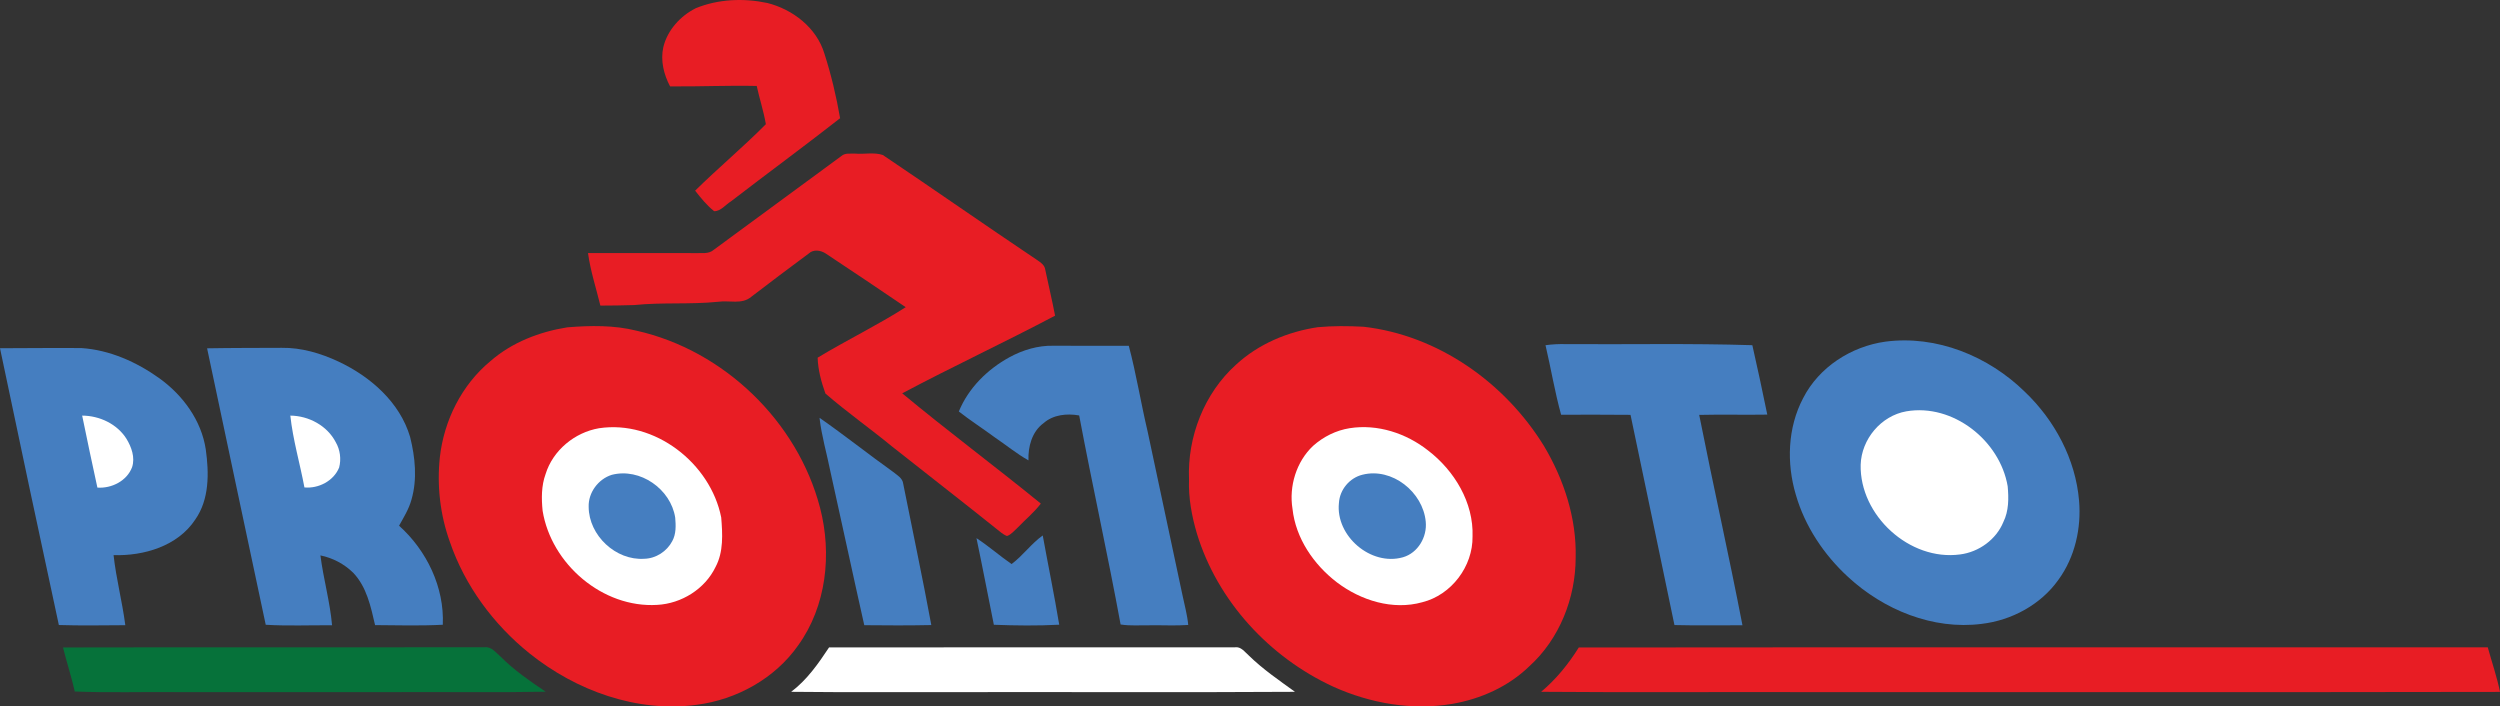 <?xml version="1.0" encoding="UTF-8"?>
<svg xmlns="http://www.w3.org/2000/svg" xmlns:xlink="http://www.w3.org/1999/xlink" width="500pt" height="141.29pt" viewBox="0 0 500 141.29" version="1.1">
<rect x="0" y="0" width="500" height="141.29" fill="#333333" stroke="none"/>
<defs>
<clipPath id="clip1">
  <path d="M 87 65 L 166 65 L 166 141.289 L 87 141.289 Z M 87 65 "/>
</clipPath>
<clipPath id="clip2">
  <path d="M 237 65 L 316 65 L 316 141.289 L 237 141.289 Z M 237 65 "/>
</clipPath>
</defs>
<g id="surface1">
<path style=" stroke:none;fill-rule:nonzero;fill:rgb(90.999%,11.4%,14.099%);fill-opacity:1;" d="M 139.184 1.629 C 143.672 -0.199 148.734 -0.402 153.453 0.594 C 158.547 1.867 163.312 5.535 164.871 10.695 C 166.234 14.922 167.262 19.266 168.02 23.645 C 160.816 29.281 153.438 34.695 146.188 40.277 C 145.105 40.938 144.148 42.266 142.828 42.238 C 141.363 41.07 140.176 39.602 139.027 38.133 C 143.637 33.59 148.617 29.438 153.172 24.84 C 152.73 22.258 151.902 19.754 151.344 17.191 C 145.566 17.062 139.789 17.336 134.016 17.277 C 132.754 14.895 132.066 12.102 132.664 9.426 C 133.492 6.016 136.09 3.168 139.184 1.629 "/>
<path style=" stroke:none;fill-rule:nonzero;fill:rgb(90.999%,11.4%,14.099%);fill-opacity:1;" d="M 168.285 31.199 C 169.047 30.535 170.105 30.773 171.027 30.723 C 172.859 30.879 174.812 30.41 176.566 31 C 186.891 37.949 197.094 45.078 207.434 52.012 C 208.145 52.496 208.961 53.031 209.059 53.977 C 209.699 57.031 210.43 60.066 211.016 63.133 C 200.91 68.469 190.539 73.309 180.441 78.664 C 189.52 86.207 199.016 93.262 208.164 100.719 C 206.805 102.508 205.039 103.938 203.496 105.559 C 202.84 106.145 202.254 106.91 201.398 107.203 C 200.555 106.887 199.902 106.23 199.199 105.699 C 192.324 100.188 185.359 94.801 178.449 89.328 C 174.055 85.715 169.379 82.426 165.082 78.703 C 164.262 76.406 163.605 73.988 163.527 71.535 C 169.316 68.031 175.441 65.078 181.145 61.438 C 175.832 57.848 170.52 54.242 165.164 50.715 C 164.168 50.047 162.703 49.816 161.766 50.691 C 157.887 53.547 154.051 56.469 150.219 59.387 C 148.391 60.934 145.82 60.039 143.645 60.352 C 138.062 60.93 132.43 60.43 126.848 61.012 C 124.594 61.105 122.332 61.098 120.074 61.121 C 119.223 57.625 118.09 54.18 117.602 50.613 C 124.738 50.613 131.875 50.598 139.016 50.621 C 140.273 50.559 141.73 50.879 142.766 49.949 C 151.262 43.691 159.781 37.453 168.285 31.199 "/>
<g clip-path="url(#clip1)" clip-rule="nonzero">
<path style=" stroke:none;fill-rule:nonzero;fill:rgb(90.999%,11.4%,14.099%);fill-opacity:1;" d="M 113.473 65.465 C 118.086 65.094 122.816 65.008 127.344 66.148 C 144.77 70.078 159.516 84.27 164.016 101.574 C 166.41 110.801 165.293 121.227 159.625 129.086 C 154.969 135.715 147.332 139.922 139.359 140.957 C 127.387 142.578 115.223 138.137 105.926 130.695 C 98.703 124.898 92.969 117.137 89.965 108.352 C 88.031 102.969 87.363 97.145 87.969 91.461 C 88.793 84.102 92.332 76.98 98.078 72.234 C 102.371 68.477 107.883 66.355 113.473 65.465 "/>
</g>
<g clip-path="url(#clip2)" clip-rule="nonzero">
<path style=" stroke:none;fill-rule:nonzero;fill:rgb(90.999%,11.4%,14.099%);fill-opacity:1;" d="M 263.551 65.441 C 266.59 65.156 269.656 65.191 272.703 65.348 C 287.648 67.051 301.055 76.574 308.836 89.266 C 312.805 95.957 315.328 103.68 315.133 111.516 C 315.129 119.602 311.891 127.816 305.836 133.281 C 301.664 137.324 296.148 139.793 290.465 140.77 C 282.426 142.137 274.074 140.684 266.691 137.352 C 253.906 131.484 243.488 120.219 239.375 106.691 C 238.348 103.195 237.672 99.566 237.805 95.906 C 237.445 87.387 240.836 78.66 247.215 72.926 C 251.699 68.785 257.547 66.34 263.551 65.441 "/>
</g>
<path style=" stroke:none;fill-rule:nonzero;fill:rgb(27.1%,49.399%,75.299%);fill-opacity:1;" d="M 377.055 68.332 C 387.309 66.973 397.688 71.23 404.973 78.363 C 410.941 84.059 415.117 91.84 415.812 100.125 C 416.285 105.656 414.988 111.438 411.68 115.961 C 408.145 120.941 402.328 124.074 396.312 124.777 C 386.574 126.016 376.727 121.957 369.625 115.402 C 364.789 110.953 360.992 105.285 359.164 98.941 C 357.285 92.629 357.52 85.508 360.633 79.617 C 363.805 73.41 370.23 69.297 377.055 68.332 "/>
<path style=" stroke:none;fill-rule:nonzero;fill:rgb(27.1%,49.399%,75.299%);fill-opacity:1;" d="M 201.863 71.465 C 204.551 69.992 207.605 69.074 210.695 69.148 C 215.719 69.18 220.734 69.148 225.758 69.156 C 227.258 74.809 228.176 80.594 229.523 86.289 C 231.824 97.18 234.176 108.055 236.477 118.945 C 236.891 120.953 237.457 122.941 237.645 124.992 C 235.133 125.168 232.621 125.023 230.109 125.059 C 228.113 125.027 226.105 125.211 224.121 124.895 C 221.555 110.926 218.465 97.047 215.836 83.09 C 213.379 82.656 210.645 82.922 208.703 84.637 C 206.387 86.332 205.598 89.328 205.691 92.074 C 203.305 90.73 201.184 88.977 198.918 87.445 C 196.555 85.695 194.074 84.109 191.766 82.297 C 193.68 77.625 197.473 73.871 201.863 71.465 "/>
<path style=" stroke:none;fill-rule:nonzero;fill:rgb(27.1%,49.399%,75.299%);fill-opacity:1;" d="M 309.102 69.043 C 310.453 68.852 311.828 68.789 313.199 68.824 C 325.625 68.91 338.055 68.645 350.469 69.039 C 351.508 73.656 352.516 78.285 353.457 82.922 C 348.914 83 344.375 82.867 339.84 82.98 C 342.621 97.023 345.777 111 348.492 125.055 C 343.961 125.031 339.422 125.133 334.891 125.012 C 331.949 111 329.074 96.973 326.105 82.969 C 321.48 82.91 316.852 82.949 312.223 82.945 C 310.953 78.363 310.188 73.664 309.102 69.043 "/>
<path style=" stroke:none;fill-rule:nonzero;fill:rgb(27.1%,49.399%,75.299%);fill-opacity:1;" d="M 0 69.645 C 5.43 69.641 10.855 69.562 16.285 69.613 C 21.945 69.992 27.32 72.395 31.891 75.668 C 36.582 79.051 40.281 84.078 41.156 89.891 C 41.812 94.598 41.895 99.855 39.047 103.918 C 35.555 109.219 28.785 111.211 22.715 111.027 C 23.23 115.734 24.457 120.34 25.062 125.039 C 20.629 125.059 16.195 125.148 11.77 125.004 C 7.805 106.562 3.859 88.117 0 69.645 "/>
<path style=" stroke:none;fill-rule:nonzero;fill:rgb(27.1%,49.399%,75.299%);fill-opacity:1;" d="M 41.418 69.664 C 46.391 69.574 51.359 69.59 56.34 69.566 C 60.281 69.504 64.141 70.656 67.691 72.312 C 74.074 75.305 79.98 80.449 82.023 87.398 C 83.039 91.469 83.48 95.832 82.297 99.922 C 81.785 101.793 80.754 103.465 79.812 105.141 C 85.34 110.094 88.895 117.457 88.559 124.949 C 84.055 125.184 79.527 125.055 75.016 125.023 C 74.164 121.34 73.34 117.359 70.625 114.539 C 68.84 112.785 66.535 111.578 64.086 111.082 C 64.676 115.77 66.004 120.344 66.414 125.055 C 61.996 125.023 57.562 125.219 53.145 124.953 C 49.242 106.516 45.297 88.098 41.418 69.664 "/>
<path style=" stroke:none;fill-rule:nonzero;fill:rgb(100%,100%,100%);fill-opacity:1;" d="M 381.27 82.266 C 390.602 80.664 399.984 88.109 401.535 97.25 C 401.754 99.645 401.77 102.18 400.676 104.395 C 399.242 107.91 395.758 110.418 392.02 110.887 C 381.91 112.254 371.918 103.082 372.133 92.953 C 372.289 87.84 376.203 83.152 381.27 82.266 "/>
<path style=" stroke:none;fill-rule:nonzero;fill:rgb(100%,100%,100%);fill-opacity:1;" d="M 16.434 83.121 C 19.898 83.137 23.406 84.777 25.285 87.746 C 26.301 89.41 27.051 91.492 26.418 93.438 C 25.383 96.188 22.324 97.719 19.48 97.52 C 18.43 92.73 17.422 87.926 16.434 83.121 "/>
<path style=" stroke:none;fill-rule:nonzero;fill:rgb(100%,100%,100%);fill-opacity:1;" d="M 58.066 83.121 C 61.754 83.156 65.449 85.137 67.16 88.461 C 68.031 89.973 68.266 91.824 67.828 93.504 C 66.738 96.191 63.715 97.746 60.887 97.488 C 59.992 92.691 58.586 87.977 58.066 83.121 "/>
<path style=" stroke:none;fill-rule:nonzero;fill:rgb(27.1%,49.399%,75.299%);fill-opacity:1;" d="M 163.906 83.566 C 168.887 87.027 173.633 90.82 178.57 94.344 C 179.391 95.008 180.523 95.598 180.645 96.773 C 182.512 106.184 184.523 115.57 186.262 125.012 C 181.797 125.105 177.328 125.09 172.855 125.039 C 170.547 114.793 168.359 104.523 166.074 94.273 C 165.363 90.699 164.312 87.184 163.906 83.566 "/>
<path style=" stroke:none;fill-rule:nonzero;fill:rgb(100%,100%,100%);fill-opacity:1;" d="M 119.805 85.648 C 130.949 83.961 142.086 92.637 144.242 103.484 C 144.512 106.789 144.727 110.352 143.117 113.383 C 140.988 117.812 136.297 120.719 131.434 120.977 C 120.531 121.641 110.246 112.805 108.523 102.156 C 108.277 99.707 108.262 97.168 109.113 94.828 C 110.574 90.07 114.941 86.477 119.805 85.648 "/>
<path style=" stroke:none;fill-rule:nonzero;fill:rgb(100%,100%,100%);fill-opacity:1;" d="M 269.945 85.637 C 275.516 84.766 281.234 86.645 285.613 90.094 C 290.879 94.129 294.75 100.516 294.508 107.297 C 294.598 113.262 290.289 118.984 284.477 120.441 C 278.551 122.109 272.152 120.09 267.367 116.461 C 262.738 112.906 259.133 107.66 258.5 101.762 C 257.77 97.25 259.262 92.336 262.609 89.18 C 264.664 87.344 267.219 86.066 269.945 85.637 "/>
<path style=" stroke:none;fill-rule:nonzero;fill:rgb(27.1%,49.399%,75.299%);fill-opacity:1;" d="M 122.344 94.969 C 128.016 93.496 134.176 97.824 135.043 103.539 C 135.18 105.105 135.238 106.805 134.453 108.223 C 133.383 110.273 131.184 111.703 128.859 111.754 C 123.164 112.148 117.762 107.082 117.734 101.383 C 117.633 98.535 119.645 95.82 122.344 94.969 "/>
<path style=" stroke:none;fill-rule:nonzero;fill:rgb(27.1%,49.399%,75.299%);fill-opacity:1;" d="M 272.484 94.945 C 278.418 93.441 284.605 98.414 285.148 104.336 C 285.453 107.375 283.598 110.598 280.578 111.457 C 274.172 113.273 267.086 107.195 267.785 100.598 C 267.941 97.945 269.902 95.582 272.484 94.945 "/>
<path style=" stroke:none;fill-rule:nonzero;fill:rgb(27.1%,49.399%,75.299%);fill-opacity:1;" d="M 202.312 112.812 C 204.59 111.125 206.234 108.742 208.547 107.09 C 209.625 113.039 210.855 118.973 211.844 124.941 C 207.492 125.172 203.121 125.117 198.77 124.953 C 197.609 119.18 196.504 113.391 195.293 107.629 C 197.73 109.219 199.918 111.152 202.312 112.812 "/>
<path style=" stroke:none;fill-rule:nonzero;fill:rgb(2.699%,44.699%,22.699%);fill-opacity:1;" d="M 12.602 129.492 C 40.695 129.426 68.789 129.5 96.891 129.457 C 98.309 129.262 99.191 130.566 100.16 131.367 C 102.844 134.062 105.984 136.223 109.129 138.34 C 99.129 138.535 89.121 138.363 79.121 138.422 L 35.676 138.422 C 28.773 138.344 21.855 138.578 14.957 138.301 C 14.289 135.336 13.332 132.445 12.602 129.492 "/>
<path style=" stroke:none;fill-rule:nonzero;fill:rgb(100%,100%,100%);fill-opacity:1;" d="M 158.23 138.363 C 161.379 136.004 163.664 132.73 165.812 129.484 C 192.867 129.434 219.926 129.492 246.984 129.461 C 248.203 129.277 248.941 130.391 249.754 131.094 C 252.562 133.844 255.816 136.066 258.996 138.363 C 236.855 138.5 214.711 138.387 192.574 138.422 C 181.129 138.391 169.676 138.492 158.23 138.363 "/>
<path style=" stroke:none;fill-rule:nonzero;fill:rgb(90.999%,11.4%,14.099%);fill-opacity:1;" d="M 308.23 138.359 C 311.227 135.848 313.688 132.801 315.758 129.5 C 376.355 129.434 436.953 129.484 497.555 129.473 C 498.371 132.441 499.387 135.363 500 138.379 C 453.621 138.473 407.238 138.395 360.855 138.422 C 343.316 138.379 325.77 138.504 308.23 138.359 "/>
</g>
</svg>
